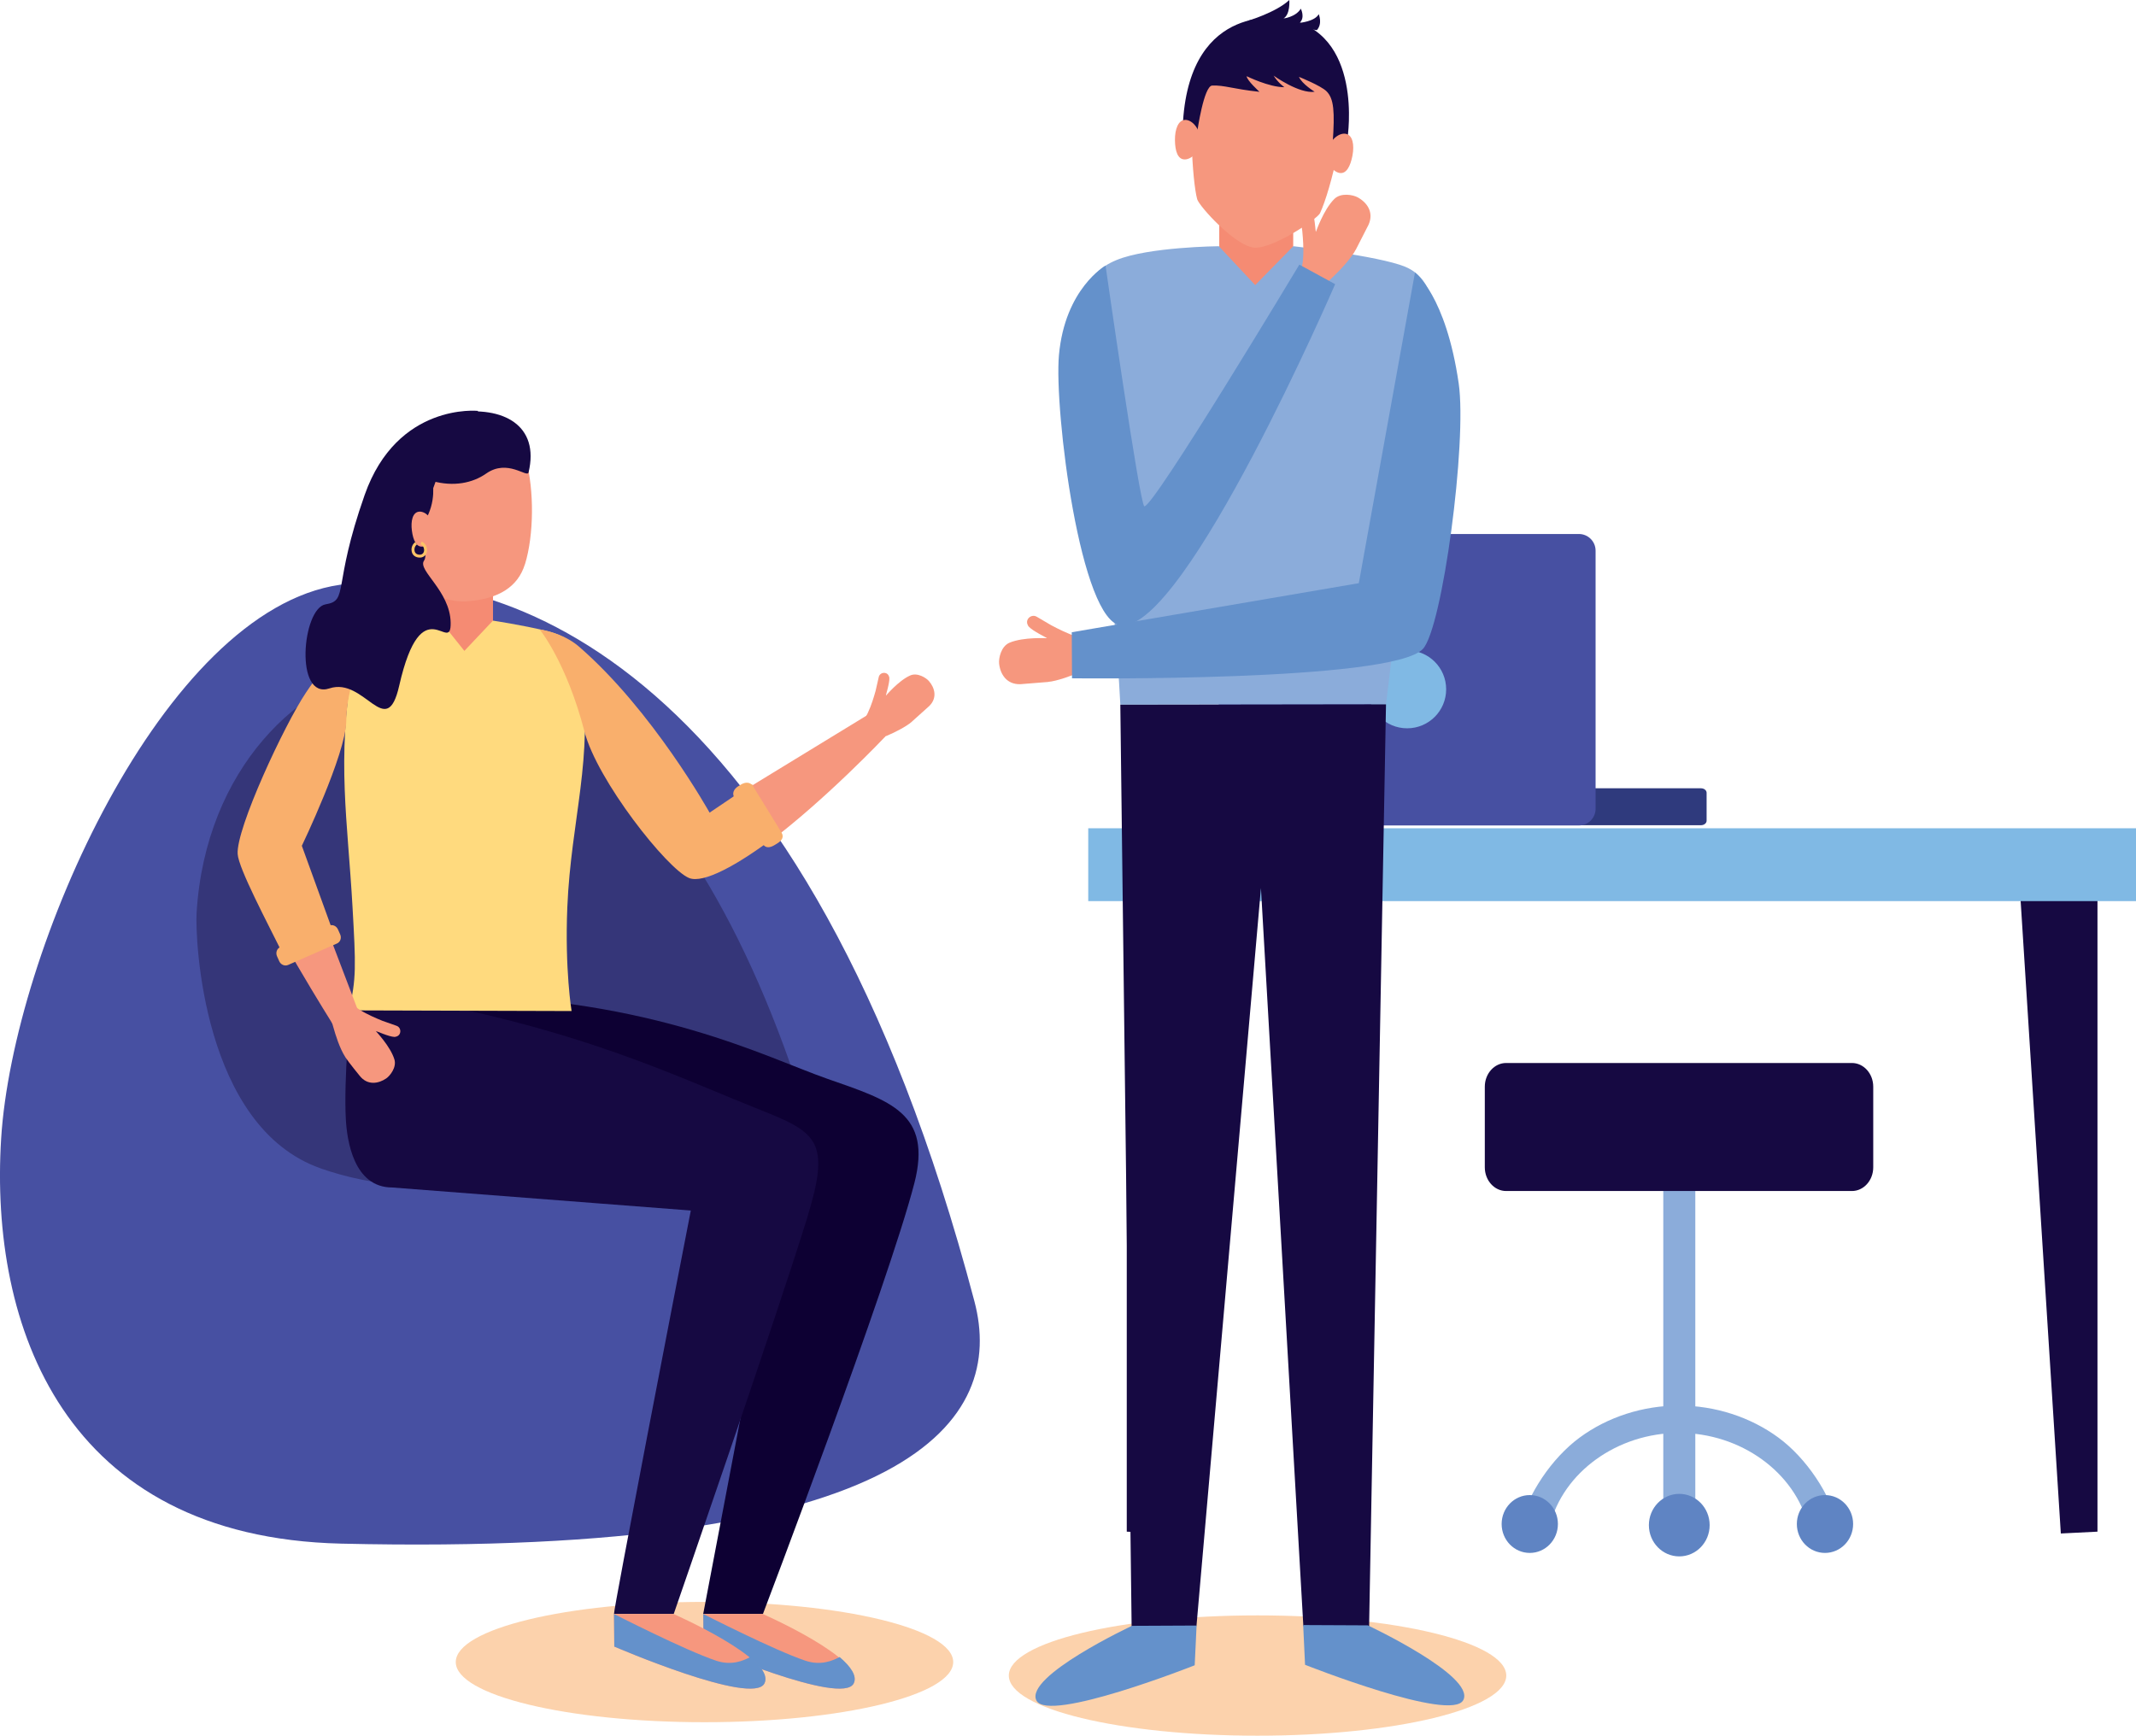 <?xml version="1.0" encoding="UTF-8"?>
<svg xmlns="http://www.w3.org/2000/svg" viewBox="0 0 351.5 285.64">
  <g style="isolation: isolate;">
    <g id="Capa_1" data-name="Capa 1">
      <g>
        <path d="M156.86,273.53c0,5.47-18.32,9.9-40.93,9.9s-40.93-4.43-40.93-9.9,18.32-9.9,40.93-9.9,40.93,4.43,40.93,9.9Z" style="fill: #fcd2ac; mix-blend-mode: multiply;"/>
        <ellipse cx="206.94" cy="275.75" rx="40.93" ry="9.9" style="fill: #fcd2ac; mix-blend-mode: multiply;"/>
        <g>
          <g>
            <polygon points="191.45 252.37 185.42 252.07 185.42 142.04 198.46 142.04 191.45 252.37" style="fill: #160942;"/>
            <polygon points="339.13 252.37 345.16 252.07 345.16 142.04 332.12 142.04 339.13 252.37" style="fill: #160942;"/>
          </g>
          <rect x="179.08" y="136.31" width="172.42" height="11.99" style="fill: #80b9e4;"/>
        </g>
        <g>
          <path d="M202.33,135.07c0,.41.42.74.93.74h76.65c.51,0,.93-.33.93-.74v-4.6c0-.41-.42-.74-.93-.74h-76.65c-.51,0-.93.33-.93.74v4.6Z" style="fill: #2f3a7d;"/>
          <g>
            <path d="M203.3,87.88h56.52c1.52,0,2.75,1.23,2.75,2.75v42.47c0,1.52-1.23,2.75-2.75,2.75h-56.52c-1.52,0-2.75-1.23-2.75-2.75v-42.47c0-1.52,1.23-2.75,2.75-2.75Z" style="fill: #4750a2;"/>
            <path d="M225.14,113.44c0,3.54,2.87,6.42,6.42,6.42s6.42-2.87,6.42-6.42-2.87-6.41-6.42-6.41-6.42,2.87-6.42,6.41Z" style="fill: #80b9e4;"/>
          </g>
        </g>
        <g>
          <g>
            <rect x="273.71" y="189.46" width="5.27" height="61.54" style="fill: #8bacda;"/>
            <path d="M255.01,251.16h-4.91c1.3-5.27,5.23-11.16,9.83-14.56,4.62-3.41,10.44-5.28,16.37-5.28s11.75,1.88,16.37,5.28c4.61,3.4,8.52,9.29,9.82,14.56h-4.9c-2.19-8.88-11.15-15.34-21.29-15.34s-19.1,6.45-21.29,15.34Z" style="fill: #8bacda;"/>
            <path d="M256.37,250.81c0,2.63-2.07,4.76-4.63,4.76s-4.63-2.13-4.63-4.76,2.07-4.76,4.63-4.76,4.63,2.13,4.63,4.76Z" style="fill: #5f84c3;"/>
            <path d="M281.34,251c0,2.84-2.24,5.14-5,5.14s-5-2.3-5-5.14,2.24-5.15,5-5.15,5,2.3,5,5.15Z" style="fill: #5f84c3;"/>
            <path d="M304.95,250.81c0,2.63-2.07,4.76-4.63,4.76s-4.63-2.13-4.63-4.76,2.07-4.76,4.63-4.76,4.63,2.13,4.63,4.76Z" style="fill: #5f84c3;"/>
          </g>
          <path d="M308.26,192.11c0,2.15-1.57,3.9-3.51,3.9h-56.9c-1.94,0-3.51-1.75-3.51-3.9v-13.27c0-2.15,1.57-3.9,3.51-3.9h56.9c1.94,0,3.51,1.75,3.51,3.9v13.27Z" style="fill: #160942;"/>
        </g>
        <g>
          <path d="M172.5,112.23c-1.15.09-4.6.37-4.6.37-2.28.06-3.32-1.69-3.49-3.43-.08-.81.3-2.8,1.72-3.4,2.34-.98,6.16-.72,6.16-.74,0-.07-2.38-1.18-3.03-1.94,0,0-.49-.62-.1-1.23.31-.48.93-.66,1.43-.37l2.4,1.41c.22.09,5.38,3.03,7.24,2.11l.48,4.67s-.12-.39-2.9.89c-1.28.58-3.92,1.54-5.32,1.65Z" style="fill: #f6977e;"/>
          <path d="M212.81,40.66s-.68,6.45-6.18,6.45c-5.08,0-5.99-6.45-5.99-6.45v-6.58h12.17v6.58Z" style="fill: #f58b73;"/>
          <path d="M228.08,115.92l7.67-63.57c.16-4.82-1.88-7.38-4.56-8.47-4.41-1.79-18.36-3.36-18.36-3.36l-6.27,6.4-5.99-6.4s-11.64.11-16.87,2.29c-2.67,1.11-5.57,3.22-5.25,8.79,0,0,5.09,47.11,5.91,64.38l43.72-.06Z" style="fill: #8bacda;"/>
          <path d="M240.04,63.08c-2.1-14.46-7.19-18.23-7.19-18.23l-9.25,51.15-.02-.02-47.21,8.07.04,7.58s52.54.62,57.73-4.82c3.22-3.38,7.31-34.05,5.9-43.73Z" style="fill: #6491cb;"/>
          <polygon points="196.89 267.61 207.5 146.15 214.48 267.61 225.3 267.69 228.08 115.92 184.36 115.98 186.22 267.69 196.89 267.61" style="fill: #160942;"/>
          <path d="M217.22,35.09c-.44.94-7.79,5.93-10.84,5.66-3.14-.27-9.05-6.82-9.37-7.96-.84-3.06-1.5-15.16-.2-19.77,1.98-6.98,6.58-10.39,13.18-9.81,6.13.54,10.05,3.74,11.05,10.5.84,5.68-2.02,17.52-3.82,21.38Z" style="fill: #f6977e;"/>
          <g>
            <path d="M194.67,19.96l2.36,1.64s1.07-7.47,2.45-7.52c2.05-.08,3.39.57,7.78,1.03,0,0-2.09-1.89-2.11-2.57,0,0,3.71,1.83,6.21,1.81,0,0-1.06-.73-1.77-1.9,0,0,4.19,3.01,6.75,2.65,0,0-2.12-1.3-2.58-2.45,0,0,3.59,1.44,4.52,2.36,1.24,1.22,1.38,3.35,1.03,8.5l2.44-.85s2.75-17.52-10.37-19.6c0,0-15.41-3-16.7,16.89Z" style="fill: #160942;"/>
            <path d="M205.26,3.45s4.71-1.38,6.91-3.45c0,0,.19,2.44-.99,3.05,0,0,2.03-.22,2.88-1.62,0,0,.76,1.46-.2,2.33,0,0,2.52-.22,3.15-1.43,0,0,.67,1.57-.31,2.63" style="fill: #160942;"/>
          </g>
          <path d="M197.52,23.02c.02,1.82-1.4,3.21-2.55,3.22-1.15.01-1.6-1.35-1.62-3.17-.02-1.82.55-3.33,1.7-3.34,1.15-.01,2.44,1.47,2.47,3.3Z" style="fill: #f6977e;"/>
          <path d="M218.46,24.85c-.34,1.79.82,3.4,1.95,3.61,1.13.21,1.81-1.06,2.15-2.85.34-1.79.03-3.38-1.1-3.59-1.13-.21-2.66,1.03-3,2.82Z" style="fill: #f6977e;"/>
          <path d="M186.25,267.58s-17.68,8.29-15.7,12.27c1.88,3.78,26.05-5.79,26.05-5.79l.31-6.54-10.65.05Z" style="fill: #6491cb;"/>
          <path d="M225.1,267.5s17.68,8.3,15.71,12.27c-1.88,3.78-26.05-5.79-26.05-5.79l-.31-6.54,10.65.05Z" style="fill: #6491cb;"/>
          <path d="M223.11,41.09c.52-1.03,2.1-4.11,2.1-4.11.93-2.09-.3-3.71-1.84-4.53-.72-.38-2.71-.79-3.8.3-1.8,1.79-3.01,5.42-3.03,5.41-.06-.02-.19-2.65-.64-3.54,0,0-.39-.69-1.1-.56-.57.11-.97.61-.89,1.18l.39,2.76c0,.23.75,6.13-.81,7.5l4.14,2.22s-.31-.26,1.92-2.34c1.03-.96,2.92-3.03,3.55-4.29Z" style="fill: #f6977e;"/>
          <path d="M219.72,46.77l-5.9-3.22s-24.11,40.17-25.51,39.77c-.75-.21-6.38-39.61-6.38-39.61,0,0-6.68,3.76-7.67,14.74-.81,9.01,3.54,44.08,10.29,44.49,10.61.64,35.16-56.17,35.16-56.17Z" style="fill: #6491cb;"/>
        </g>
        <g>
          <path d="M55.94,96.24c26.59-3.86,76.76,13.08,104.41,117.92,5.11,19.37-9.65,42.1-104.2,39.88C10.48,252.97-1.74,218.23.19,187.36c1.93-30.87,26.61-86.89,55.74-91.12Z" style="fill: #4750a2;"/>
          <path d="M52.77,192.29c3.75,1.31,9.39,2.74,13.93,2.52,4.77-.24,9.46-.99,14.19-1.6,10.5-1.35,21.1-2.57,31.7-2.29,7.78.21,15.94.75,23.34,3.42-19.21-72.68-53.83-87.27-72.28-84.6-14.05,2.04-29.86,16.61-31.3,40.52-.25,4.17.95,35.2,20.42,42.02Z" style="fill: #353679;"/>
          <path d="M150.46,194.75c2.98-11.57-3.94-13.59-14.37-17.23-9.9-3.46-28.62-13.24-61.42-13.72-.42,0-6.22,13.36-6.22,19.77v.64c0,6.4,5.2,11.59,11.59,11.59h49.02c-2.21,11.26-13.34,69.81-13.34,69.81h9.83s20.64-54.28,24.91-70.87Z" style="fill: #0d0033;"/>
          <path d="M132.87,200.27c3.78-12.29,1.68-13.87-7.51-17.51-12.28-4.87-26-11.57-49.22-16.64-4.38-.96-12.75.64-18.16-.18-.42-.07-1.42,11.86-1.07,18.25.19,3.39,1.24,11.24,7.64,11.24l49.13,3.79c-2.2,11.26-12.78,65.95-12.64,66.39h9.83s16.97-48.98,22.01-65.34Z" style="fill: #160942;"/>
          <path d="M72.29,97.21v5.61s0,4.9,4.34,4.9,4.5-4.9,4.5-4.9v-5.61h-8.84Z" style="fill: #f58b73;"/>
          <path d="M86.38,92.86c-1.15,3.72-4.31,5.69-9.36,6.09-2.78.23-6.89-.84-9.41-4.58-1.57-2.33-2.92-11.84-2.26-16.03.99-6.35,4.67-9.84,10.54-10.04,5.45-.19,9.08,1.6,10.68,7.44,1.34,4.91,1.3,12.32-.18,17.12Z" style="fill: #f6977e;"/>
          <path d="M95.6,110.18c-.61-4.14-2.03-5.46-5.81-6.38-3.84-.93-8.67-1.66-8.67-1.66l-4.7,4.98-4.18-5.23s-4.39.67-8.31,1.23c-3.24.46-5.28,2.38-5.95,6.51-2.56,15.79-.79,25.09.03,39.61.54,9.54.67,11.99-.62,17.04l36.67.11s-1.13-6.81-.7-17.1c.61-14.53,4.4-24.55,2.25-39.13Z" style="fill: #ffda7e;"/>
          <g>
            <path d="M56.81,173.96c.56.87,2.39,3.1,2.39,3.1,1.27,1.6,3.07,1.3,4.36.42.6-.41,1.75-1.82,1.34-3.14-.67-2.17-3.06-4.63-3.05-4.65.04-.04,2.18.95,3.08.96,0,0,.71-.02.9-.64.15-.49-.08-1.02-.57-1.19l-2.35-.83c-.18-.1-5.18-1.94-5.62-3.75l-3.48,2.37s.33-.14,1.06,2.49c.34,1.21,1.01,3.4,1.95,4.86Z" style="fill: #f6977e;"/>
            <path d="M39.63,141.47c4.64,10.4,15.12,27.07,15.12,27.07l4.18-2.2-9.49-24.92-9.82.05Z" style="fill: #f6977e;"/>
            <path d="M49.68,139.22l5.28,14.56-8.25,3.55c-2.73-5.51-7.44-14.38-7.6-16.77-.29-4.17,7.67-21.24,11.23-26.56,7.21-10.81,12.44-10.61,12.44-10.61,0,0-5.67,6.09-5.8,15.32-.08,5.44-7.32,20.51-7.32,20.51h.02Z" style="fill: #f9af6c;"/>
            <path d="M46.13,155.86c-.56.24-.8.91-.55,1.5l.37.83c.26.58.91.86,1.47.61l8.02-3.52c.56-.24.8-.91.54-1.5l-.37-.83c-.26-.58-.91-.86-1.47-.61l-8.02,3.52Z" style="fill: #f9af6c;"/>
          </g>
          <path d="M80.01,77.93c-2.25,1.58-5.37,2.2-8.85,1.24,0,0,.78,3.41-1.35,6.73-1.86,2.91-1.88,7.5-.49,10.53,0,0-4.07-.97-4.54-15.98,0,0-.4-10.92,10.23-12.52,7.79-1.17,13.83,2.06,11.97,9.82-.23.95-3.44-2.3-6.97.18Z" style="fill: #160942;"/>
          <g>
            <path d="M150.05,118.77c.72-.65,2.88-2.59,2.88-2.59,1.36-1.35.89-3-.07-4.1-.45-.52-1.88-1.44-3.07-.92-1.95.86-3.99,3.34-4.01,3.33-.04-.04.65-2.13.57-2.97,0,0-.09-.66-.69-.77-.48-.09-.94.19-1.05.66l-.52,2.28c-.07.18-1.26,5.03-2.9,5.64l2.57,2.99s-.17-.3,2.21-1.25c1.09-.44,3.2-1.5,4.08-2.29Z" style="fill: #f6977e;"/>
            <path d="M126.38,138.72c9.55-7.16,19.3-17.5,19.3-17.5l-2.81-3.62-20.38,12.45,3.9,8.66Z" style="fill: #f6977e;"/>
            <path d="M123.74,129.03l-6.97,4.71s-9.37-16.83-21.51-27.34c-2.69-2.33-6.46-2.82-6.46-2.82,0,0,4.41,5.35,7.39,16.84,2.06,7.98,13.58,22.6,17.21,24.08,2.34.95,7.95-2.1,14.23-6.85l-3.89-8.63Z" style="fill: #f9af6c;"/>
            <path d="M128.61,137.03c.45.72.04,1.31-.68,1.76l-.44.27c-.72.45-1.49.59-1.93-.13l-4.7-7.64c-.45-.72-.1-1.45.63-1.9l.44-.27c.72-.45,1.54-.45,1.99.27l4.7,7.64Z" style="fill: #f9af6c;"/>
          </g>
          <g>
            <path d="M125.55,265.63s16.91,7.43,14.93,11.41c-1.88,3.78-24.71-6.06-24.71-6.06l-.05-5.36h9.83Z" style="fill: #f6977e;"/>
            <path d="M132.51,273.3c2.6.87,4.51,0,5.66-.6,1.82,1.56,2.92,3.11,2.32,4.34-1.88,3.78-24.71-6.06-24.71-6.06l-.05-5.36s11.72,5.99,16.79,7.68Z" style="fill: #6491cb;"/>
          </g>
          <g>
            <path d="M110.86,265.63s16.91,7.43,14.93,11.41c-1.88,3.78-24.71-6.06-24.71-6.06l-.05-5.36h9.83Z" style="fill: #f6977e;"/>
            <path d="M117.82,273.3c2.6.87,4.5,0,5.66-.6,1.82,1.56,2.92,3.11,2.32,4.34-1.88,3.78-24.71-6.06-24.71-6.06l-.05-5.36s11.72,5.99,16.79,7.68Z" style="fill: #6491cb;"/>
          </g>
          <path d="M78.66,67.62s-13.29-1.39-18.65,13.83c-5.36,15.22-2.57,17.37-6.43,18.01-3.86.64-5.15,15.76.64,13.83,5.79-1.93,9.37,8.83,11.47-.43,3.75-16.51,8.58-4.82,8.47-10.4-.1-5.23-5.47-8.58-4.39-10.18,1.07-1.61-1.93-5.15.43-9.54,2.36-4.39.75-5.04,6-7.61l2.47-7.5Z" style="fill: #160942;"/>
          <g>
            <path d="M71.44,86.84c.21,1.6-.89,2.97-1.9,3.11-1.01.13-1.55-1.02-1.76-2.62-.21-1.6.13-2.99,1.14-3.12,1.01-.14,2.31,1.04,2.52,2.63Z" style="fill: #f6977e;"/>
            <path d="M69.13,91.77c.71-.04,1.18-.58,1.14-1.33-.03-.61-.39-1.14-.9-1.3l-.15.45c.31.1.55.46.57.87.02.48-.25.81-.69.83-.14,0-.86,0-.9-.78-.02-.36.14-.72.41-.9l-.27-.39c-.4.27-.65.79-.62,1.31.04.89.73,1.26,1.4,1.23Z" style="fill: #fcc467;"/>
          </g>
        </g>
      </g>
    </g>
  </g>
</svg>